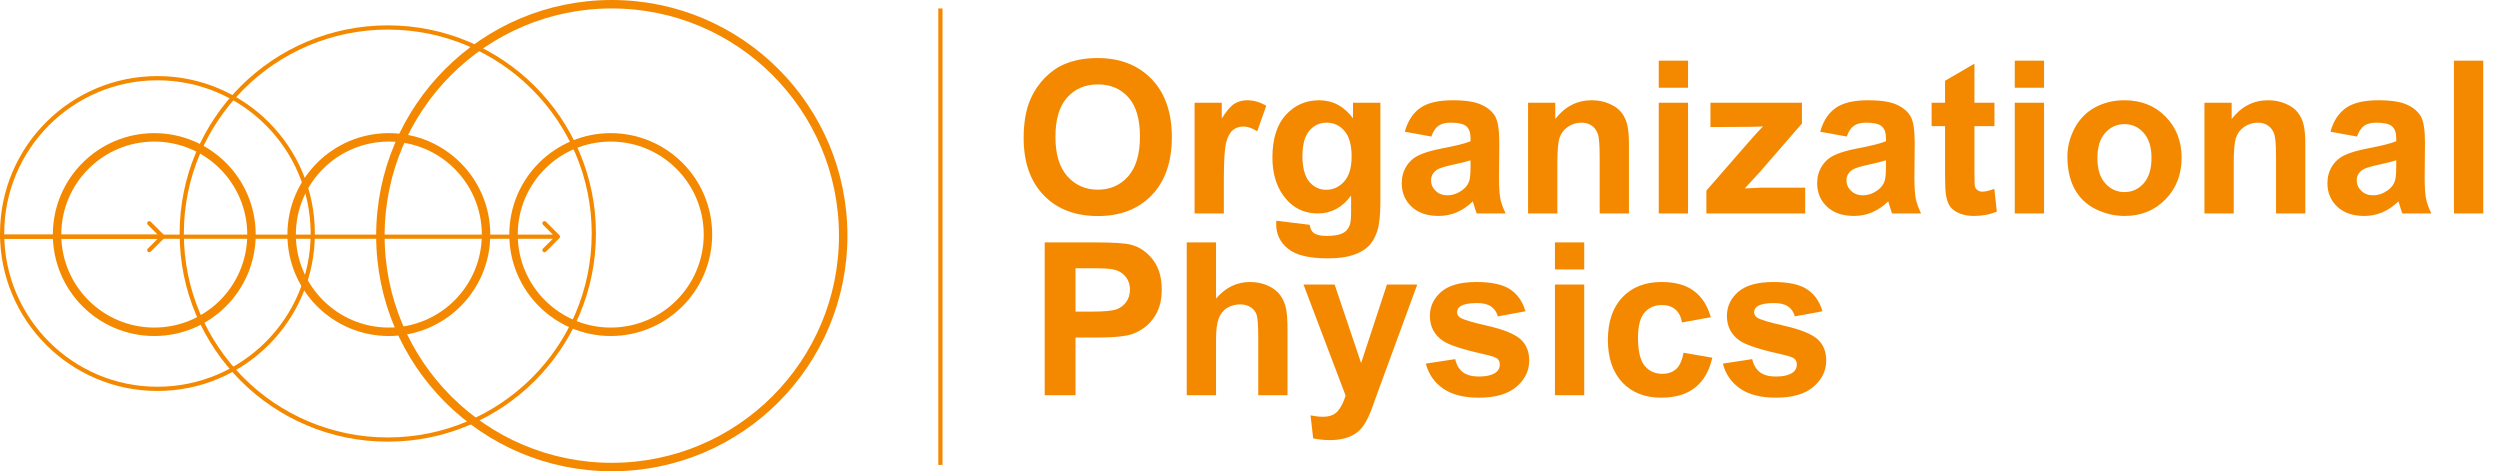 <svg xmlns="http://www.w3.org/2000/svg" width="1183" height="223" viewBox="0 0 1183 223" fill="none"><path d="M484.389 65.295C484.389 57.93 485.491 51.749 487.693 46.752C489.337 43.07 491.573 39.766 494.4 36.839C497.261 33.913 500.384 31.743 503.771 30.33C508.275 28.423 513.469 27.469 519.354 27.469C530.007 27.469 538.522 30.773 544.9 37.382C551.312 43.99 554.517 53.179 554.517 64.95C554.517 76.621 551.344 85.761 544.999 92.37C538.654 98.945 530.171 102.233 519.552 102.233C508.801 102.233 500.253 98.962 493.907 92.419C487.562 85.843 484.389 76.802 484.389 65.295ZM499.431 64.802C499.431 72.988 501.321 79.202 505.102 83.443C508.883 87.652 513.683 89.756 519.502 89.756C525.322 89.756 530.089 87.668 533.804 83.493C537.552 79.284 539.426 72.988 539.426 64.605C539.426 56.319 537.602 50.138 533.952 46.062C530.336 41.985 525.519 39.946 519.502 39.946C513.486 39.946 508.636 42.018 504.954 46.16C501.272 50.27 499.431 56.484 499.431 64.802ZM579.126 101H565.268V48.626H578.14V56.073C580.342 52.555 582.315 50.237 584.058 49.119C585.833 48.001 587.839 47.442 590.074 47.442C593.23 47.442 596.272 48.314 599.198 50.056L594.907 62.139C592.573 60.626 590.403 59.87 588.397 59.87C586.458 59.87 584.814 60.413 583.466 61.498C582.118 62.55 581.049 64.473 580.26 67.268C579.504 70.062 579.126 75.914 579.126 84.824V101ZM603.932 104.452L619.763 106.375C620.026 108.217 620.634 109.482 621.587 110.173C622.903 111.159 624.974 111.652 627.801 111.652C631.418 111.652 634.13 111.11 635.938 110.025C637.155 109.302 638.076 108.134 638.7 106.523C639.128 105.373 639.341 103.252 639.341 100.162V92.518C635.199 98.172 629.971 101 623.659 101C616.623 101 611.05 98.025 606.94 92.074C603.718 87.372 602.107 81.52 602.107 74.517C602.107 65.739 604.212 59.032 608.42 54.396C612.661 49.76 617.922 47.442 624.201 47.442C630.678 47.442 636.021 50.286 640.229 55.974V48.626H653.199V95.624C653.199 101.806 652.69 106.425 651.67 109.482C650.651 112.54 649.221 114.94 647.38 116.683C645.539 118.425 643.073 119.79 639.982 120.776C636.925 121.762 633.045 122.255 628.344 122.255C619.467 122.255 613.171 120.727 609.456 117.669C605.74 114.644 603.883 110.798 603.883 106.129C603.883 105.669 603.899 105.11 603.932 104.452ZM616.311 73.728C616.311 79.284 617.379 83.361 619.516 85.959C621.686 88.523 624.349 89.805 627.505 89.805C630.892 89.805 633.752 88.49 636.086 85.86C638.421 83.197 639.588 79.268 639.588 74.073C639.588 68.648 638.47 64.621 636.234 61.991C633.999 59.361 631.171 58.045 627.752 58.045C624.431 58.045 621.686 59.344 619.516 61.941C617.379 64.506 616.311 68.435 616.311 73.728ZM677.315 64.605L664.739 62.336C666.153 57.273 668.586 53.525 672.038 51.092C675.49 48.659 680.619 47.442 687.425 47.442C693.606 47.442 698.209 48.182 701.233 49.662C704.258 51.108 706.379 52.966 707.595 55.234C708.845 57.47 709.469 61.596 709.469 67.613L709.321 83.789C709.321 88.391 709.535 91.794 709.962 93.997C710.423 96.167 711.261 98.501 712.478 101H698.768C698.406 100.079 697.962 98.715 697.436 96.907C697.206 96.085 697.042 95.542 696.943 95.279C694.576 97.581 692.044 99.307 689.348 100.458C686.652 101.608 683.775 102.184 680.718 102.184C675.326 102.184 671.068 100.721 667.945 97.794C664.854 94.868 663.309 91.17 663.309 86.698C663.309 83.739 664.016 81.109 665.43 78.808C666.843 76.473 668.816 74.698 671.348 73.481C673.912 72.232 677.594 71.147 682.395 70.227C688.871 69.01 693.359 67.876 695.858 66.824V65.443C695.858 62.78 695.2 60.889 693.885 59.772C692.57 58.621 690.088 58.045 686.438 58.045C683.973 58.045 682.049 58.539 680.668 59.525C679.288 60.478 678.17 62.172 677.315 64.605ZM695.858 75.849C694.083 76.44 691.271 77.147 687.425 77.969C683.578 78.791 681.063 79.597 679.879 80.386C678.071 81.668 677.167 83.295 677.167 85.268C677.167 87.208 677.89 88.885 679.337 90.298C680.784 91.712 682.625 92.419 684.86 92.419C687.359 92.419 689.743 91.597 692.011 89.953C693.688 88.704 694.789 87.175 695.315 85.367C695.677 84.183 695.858 81.931 695.858 78.61V75.849ZM770.819 101H756.961V74.27C756.961 68.616 756.665 64.966 756.073 63.322C755.481 61.645 754.512 60.347 753.164 59.426C751.848 58.506 750.254 58.045 748.38 58.045C745.98 58.045 743.826 58.703 741.919 60.018C740.013 61.333 738.697 63.076 737.974 65.246C737.284 67.415 736.938 71.427 736.938 77.279V101H723.081V48.626H735.952V56.319C740.522 50.401 746.276 47.442 753.213 47.442C756.271 47.442 759.065 48.001 761.597 49.119C764.128 50.204 766.035 51.601 767.317 53.311C768.632 55.021 769.537 56.96 770.03 59.13C770.556 61.3 770.819 64.407 770.819 68.451V101ZM784.923 41.524V28.702H798.781V41.524H784.923ZM784.923 101V48.626H798.781V101H784.923ZM807.461 101V90.2L827.089 67.662C830.311 63.98 832.694 61.366 834.24 59.821C832.629 59.919 830.508 59.985 827.878 60.018L809.384 60.117V48.626H852.684V58.44L832.662 81.52L825.609 89.164C829.456 88.934 831.84 88.819 832.76 88.819H854.213V101H807.461ZM873.89 64.605L861.314 62.336C862.728 57.273 865.161 53.525 868.613 51.092C872.065 48.659 877.194 47.442 884 47.442C890.181 47.442 894.784 48.182 897.809 49.662C900.833 51.108 902.954 52.966 904.17 55.234C905.42 57.47 906.044 61.596 906.044 67.613L905.896 83.789C905.896 88.391 906.11 91.794 906.538 93.997C906.998 96.167 907.836 98.501 909.053 101H895.343C894.981 100.079 894.537 98.715 894.011 96.907C893.781 96.085 893.617 95.542 893.518 95.279C891.151 97.581 888.619 99.307 885.923 100.458C883.227 101.608 880.351 102.184 877.293 102.184C871.901 102.184 867.643 100.721 864.52 97.794C861.43 94.868 859.884 91.17 859.884 86.698C859.884 83.739 860.591 81.109 862.005 78.808C863.419 76.473 865.391 74.698 867.923 73.481C870.487 72.232 874.17 71.147 878.97 70.227C885.447 69.01 889.934 67.876 892.433 66.824V65.443C892.433 62.78 891.776 60.889 890.46 59.772C889.145 58.621 886.663 58.045 883.014 58.045C880.548 58.045 878.625 58.539 877.244 59.525C875.863 60.478 874.745 62.172 873.89 64.605ZM892.433 75.849C890.658 76.44 887.847 77.147 884 77.969C880.153 78.791 877.638 79.597 876.455 80.386C874.646 81.668 873.742 83.295 873.742 85.268C873.742 87.208 874.465 88.885 875.912 90.298C877.359 91.712 879.2 92.419 881.436 92.419C883.934 92.419 886.318 91.597 888.586 89.953C890.263 88.704 891.365 87.175 891.891 85.367C892.252 84.183 892.433 81.931 892.433 78.61V75.849ZM943.771 48.626V59.673H934.303V80.78C934.303 85.054 934.385 87.553 934.549 88.276C934.747 88.967 935.158 89.542 935.782 90.002C936.44 90.463 937.229 90.693 938.149 90.693C939.432 90.693 941.289 90.249 943.722 89.361L944.906 100.112C941.684 101.493 938.034 102.184 933.958 102.184C931.459 102.184 929.207 101.773 927.201 100.951C925.196 100.096 923.716 99.011 922.763 97.696C921.842 96.348 921.201 94.54 920.839 92.271C920.543 90.66 920.396 87.405 920.396 82.506V59.673H914.034V48.626H920.396V38.22L934.303 30.132V48.626H943.771ZM953.388 41.524V28.702H967.246V41.524H953.388ZM953.388 101V48.626H967.246V101H953.388ZM978.293 74.073C978.293 69.47 979.427 65.016 981.696 60.709C983.964 56.401 987.17 53.114 991.312 50.845C995.488 48.577 1000.14 47.442 1005.27 47.442C1013.19 47.442 1019.69 50.023 1024.75 55.185C1029.81 60.314 1032.34 66.807 1032.34 74.665C1032.34 82.588 1029.78 89.164 1024.65 94.392C1019.55 99.586 1013.13 102.184 1005.37 102.184C1000.57 102.184 995.981 101.099 991.608 98.929C987.269 96.759 983.964 93.586 981.696 89.411C979.427 85.202 978.293 80.09 978.293 74.073ZM992.496 74.813C992.496 80.008 993.729 83.986 996.195 86.748C998.661 89.509 1001.7 90.89 1005.32 90.89C1008.93 90.89 1011.96 89.509 1014.39 86.748C1016.86 83.986 1018.09 79.975 1018.09 74.714C1018.09 69.585 1016.86 65.64 1014.39 62.878C1011.96 60.117 1008.93 58.736 1005.32 58.736C1001.7 58.736 998.661 60.117 996.195 62.878C993.729 65.64 992.496 69.618 992.496 74.813ZM1090.88 101H1077.02V74.27C1077.02 68.616 1076.73 64.966 1076.14 63.322C1075.54 61.645 1074.58 60.347 1073.23 59.426C1071.91 58.506 1070.32 58.045 1068.44 58.045C1066.04 58.045 1063.89 58.703 1061.98 60.018C1060.08 61.333 1058.76 63.076 1058.04 65.246C1057.35 67.415 1057 71.427 1057 77.279V101H1043.14V48.626H1056.02V56.319C1060.59 50.401 1066.34 47.442 1073.28 47.442C1076.33 47.442 1079.13 48.001 1081.66 49.119C1084.19 50.204 1086.1 51.601 1087.38 53.311C1088.7 55.021 1089.6 56.96 1090.09 59.13C1090.62 61.3 1090.88 64.407 1090.88 68.451V101ZM1115.34 64.605L1102.77 62.336C1104.18 57.273 1106.61 53.525 1110.07 51.092C1113.52 48.659 1118.65 47.442 1125.45 47.442C1131.63 47.442 1136.24 48.182 1139.26 49.662C1142.29 51.108 1144.41 52.966 1145.62 55.234C1146.87 57.47 1147.5 61.596 1147.5 67.613L1147.35 83.789C1147.35 88.391 1147.56 91.794 1147.99 93.997C1148.45 96.167 1149.29 98.501 1150.51 101H1136.8C1136.43 100.079 1135.99 98.715 1135.46 96.907C1135.23 96.085 1135.07 95.542 1134.97 95.279C1132.6 97.581 1130.07 99.307 1127.38 100.458C1124.68 101.608 1121.8 102.184 1118.75 102.184C1113.35 102.184 1109.1 100.721 1105.97 97.794C1102.88 94.868 1101.34 91.17 1101.34 86.698C1101.34 83.739 1102.04 81.109 1103.46 78.808C1104.87 76.473 1106.84 74.698 1109.38 73.481C1111.94 72.232 1115.62 71.147 1120.42 70.227C1126.9 69.01 1131.39 67.876 1133.89 66.824V65.443C1133.89 62.78 1133.23 60.889 1131.91 59.772C1130.6 58.621 1128.12 58.045 1124.47 58.045C1122 58.045 1120.08 58.539 1118.7 59.525C1117.32 60.478 1116.2 62.172 1115.34 64.605ZM1133.89 75.849C1132.11 76.44 1129.3 77.147 1125.45 77.969C1121.61 78.791 1119.09 79.597 1117.91 80.386C1116.1 81.668 1115.2 83.295 1115.2 85.268C1115.2 87.208 1115.92 88.885 1117.37 90.298C1118.81 91.712 1120.65 92.419 1122.89 92.419C1125.39 92.419 1127.77 91.597 1130.04 89.953C1131.72 88.704 1132.82 87.175 1133.34 85.367C1133.71 84.183 1133.89 81.931 1133.89 78.61V75.849ZM1161.21 101V28.702H1175.07V101H1161.21Z" fill="#F48900"></path><path d="M494.348 187V114.702H517.773C526.65 114.702 532.437 115.064 535.133 115.787C539.275 116.872 542.744 119.239 545.539 122.889C548.333 126.505 549.73 131.19 549.73 136.944C549.73 141.382 548.925 145.114 547.314 148.139C545.703 151.163 543.648 153.547 541.149 155.29C538.684 156.999 536.168 158.133 533.604 158.692C530.119 159.383 525.072 159.728 518.464 159.728H508.946V187H494.348ZM508.946 126.933V147.448H516.935C522.689 147.448 526.535 147.07 528.475 146.314C530.415 145.558 531.927 144.374 533.012 142.763C534.13 141.152 534.689 139.278 534.689 137.141C534.689 134.511 533.916 132.341 532.371 130.631C530.826 128.922 528.87 127.853 526.502 127.426C524.76 127.097 521.258 126.933 515.998 126.933H508.946ZM575.424 114.702V141.284C579.896 136.056 585.238 133.442 591.452 133.442C594.641 133.442 597.518 134.034 600.083 135.218C602.647 136.401 604.57 137.914 605.853 139.755C607.168 141.596 608.055 143.634 608.516 145.87C609.009 148.106 609.255 151.574 609.255 156.276V187H595.397V159.333C595.397 153.843 595.134 150.358 594.608 148.878C594.082 147.399 593.145 146.232 591.797 145.377C590.482 144.489 588.822 144.045 586.816 144.045C584.515 144.045 582.46 144.604 580.652 145.722C578.844 146.84 577.512 148.533 576.657 150.802C575.835 153.037 575.424 156.358 575.424 160.764V187H561.566V114.702H575.424ZM616.801 134.626H631.546L644.073 171.811L656.303 134.626H670.654L652.161 185.027L648.856 194.151C647.64 197.208 646.473 199.543 645.355 201.154C644.27 202.765 643.004 204.063 641.558 205.05C640.144 206.069 638.385 206.858 636.281 207.417C634.209 207.976 631.859 208.255 629.229 208.255C626.565 208.255 623.952 207.976 621.387 207.417L620.154 196.567C622.324 196.995 624.28 197.208 626.023 197.208C629.245 197.208 631.629 196.255 633.174 194.348C634.719 192.474 635.903 190.074 636.725 187.148L616.801 134.626ZM674.698 172.057L688.605 169.937C689.197 172.632 690.397 174.687 692.206 176.101C694.014 177.482 696.545 178.172 699.8 178.172C703.384 178.172 706.08 177.515 707.888 176.2C709.105 175.279 709.713 174.046 709.713 172.501C709.713 171.449 709.384 170.578 708.727 169.887C708.036 169.23 706.491 168.621 704.091 168.062C692.912 165.597 685.827 163.345 682.835 161.306C678.693 158.479 676.622 154.55 676.622 149.52C676.622 144.982 678.413 141.169 681.997 138.078C685.581 134.988 691.137 133.442 698.666 133.442C705.833 133.442 711.16 134.61 714.645 136.944C718.13 139.278 720.53 142.73 721.845 147.3L708.776 149.717C708.217 147.678 707.148 146.117 705.57 145.032C704.025 143.947 701.806 143.404 698.913 143.404C695.263 143.404 692.649 143.914 691.071 144.933C690.019 145.656 689.493 146.593 689.493 147.744C689.493 148.73 689.953 149.569 690.874 150.259C692.123 151.18 696.43 152.479 703.795 154.155C711.192 155.832 716.354 157.887 719.28 160.32C722.174 162.786 723.62 166.221 723.62 170.627C723.62 175.427 721.615 179.553 717.604 183.005C713.592 186.458 707.658 188.184 699.8 188.184C692.666 188.184 687.011 186.737 682.835 183.844C678.693 180.951 675.98 177.022 674.698 172.057ZM735.801 127.524V114.702H749.659V127.524H735.801ZM735.801 187V134.626H749.659V187H735.801ZM809.579 150.111L795.918 152.577C795.458 149.848 794.406 147.793 792.762 146.413C791.151 145.032 789.047 144.341 786.449 144.341C782.997 144.341 780.235 145.541 778.164 147.941C776.126 150.309 775.106 154.287 775.106 159.876C775.106 166.09 776.142 170.479 778.213 173.043C780.318 175.608 783.129 176.89 786.646 176.89C789.277 176.89 791.43 176.15 793.107 174.671C794.784 173.159 795.967 170.578 796.658 166.928L810.269 169.246C808.855 175.493 806.143 180.211 802.132 183.4C798.121 186.589 792.745 188.184 786.005 188.184C778.345 188.184 772.23 185.767 767.66 180.934C763.123 176.101 760.854 169.41 760.854 160.862C760.854 152.215 763.139 145.492 767.709 140.692C772.279 135.859 778.46 133.442 786.252 133.442C792.63 133.442 797.693 134.823 801.441 137.585C805.222 140.314 807.935 144.489 809.579 150.111ZM815.25 172.057L829.157 169.937C829.749 172.632 830.949 174.687 832.757 176.101C834.566 177.482 837.097 178.172 840.352 178.172C843.936 178.172 846.632 177.515 848.44 176.2C849.656 175.279 850.265 174.046 850.265 172.501C850.265 171.449 849.936 170.578 849.278 169.887C848.588 169.23 847.043 168.621 844.643 168.062C833.464 165.597 826.379 163.345 823.387 161.306C819.245 158.479 817.173 154.55 817.173 149.52C817.173 144.982 818.965 141.169 822.549 138.078C826.132 134.988 831.689 133.442 839.218 133.442C846.385 133.442 851.711 134.61 855.196 136.944C858.681 139.278 861.081 142.73 862.396 147.3L849.328 149.717C848.769 147.678 847.7 146.117 846.122 145.032C844.577 143.947 842.358 143.404 839.464 143.404C835.815 143.404 833.201 143.914 831.623 144.933C830.571 145.656 830.045 146.593 830.045 147.744C830.045 148.73 830.505 149.569 831.426 150.259C832.675 151.18 836.982 152.479 844.347 154.155C851.744 155.832 856.906 157.887 859.832 160.32C862.725 162.786 864.172 166.221 864.172 170.627C864.172 175.427 862.166 179.553 858.155 183.005C854.144 186.458 848.21 188.184 840.352 188.184C833.218 188.184 827.563 186.737 823.387 183.844C819.245 180.951 816.532 177.022 815.25 172.057Z" fill="#F48900"></path><rect x="444" y="4" width="2" height="216" fill="#F48900"></rect><circle cx="289" cy="111" r="46" stroke="#F48900" stroke-width="4"></circle><circle cx="184" cy="111" r="46" stroke="#F48900" stroke-width="4"></circle><circle cx="73" cy="111" r="46" stroke="#F48900" stroke-width="4"></circle><circle cx="74.5" cy="110.5" r="73.5" stroke="#F48900" stroke-width="2"></circle><circle cx="183.5" cy="110.5" r="97.5" stroke="#F48900" stroke-width="2"></circle><circle cx="289.5" cy="111.5" r="109.5" stroke="#F48900" stroke-width="4"></circle><path d="M264.707 112.707C265.098 112.317 265.098 111.683 264.707 111.293L258.343 104.929C257.953 104.538 257.319 104.538 256.929 104.929C256.538 105.319 256.538 105.953 256.929 106.343L262.586 112L256.929 117.657C256.538 118.047 256.538 118.681 256.929 119.071C257.319 119.462 257.953 119.462 258.343 119.071L264.707 112.707ZM0 112L-8.74228e-08 113L264 113L264 112L264 111L8.74228e-08 111L0 112Z" fill="#F48900"></path><path d="M77.707 112.707C78.098 112.317 78.098 111.683 77.707 111.293L71.343 104.929C70.953 104.538 70.32 104.538 69.929 104.929C69.538 105.319 69.538 105.953 69.929 106.343L75.586 112L69.929 117.657C69.538 118.047 69.538 118.681 69.929 119.071C70.32 119.462 70.953 119.462 71.343 119.071L77.707 112.707ZM0 112L-8.74228e-08 113L77 113L77 112L77 111L8.74228e-08 111L0 112Z" fill="#F48900"></path></svg>